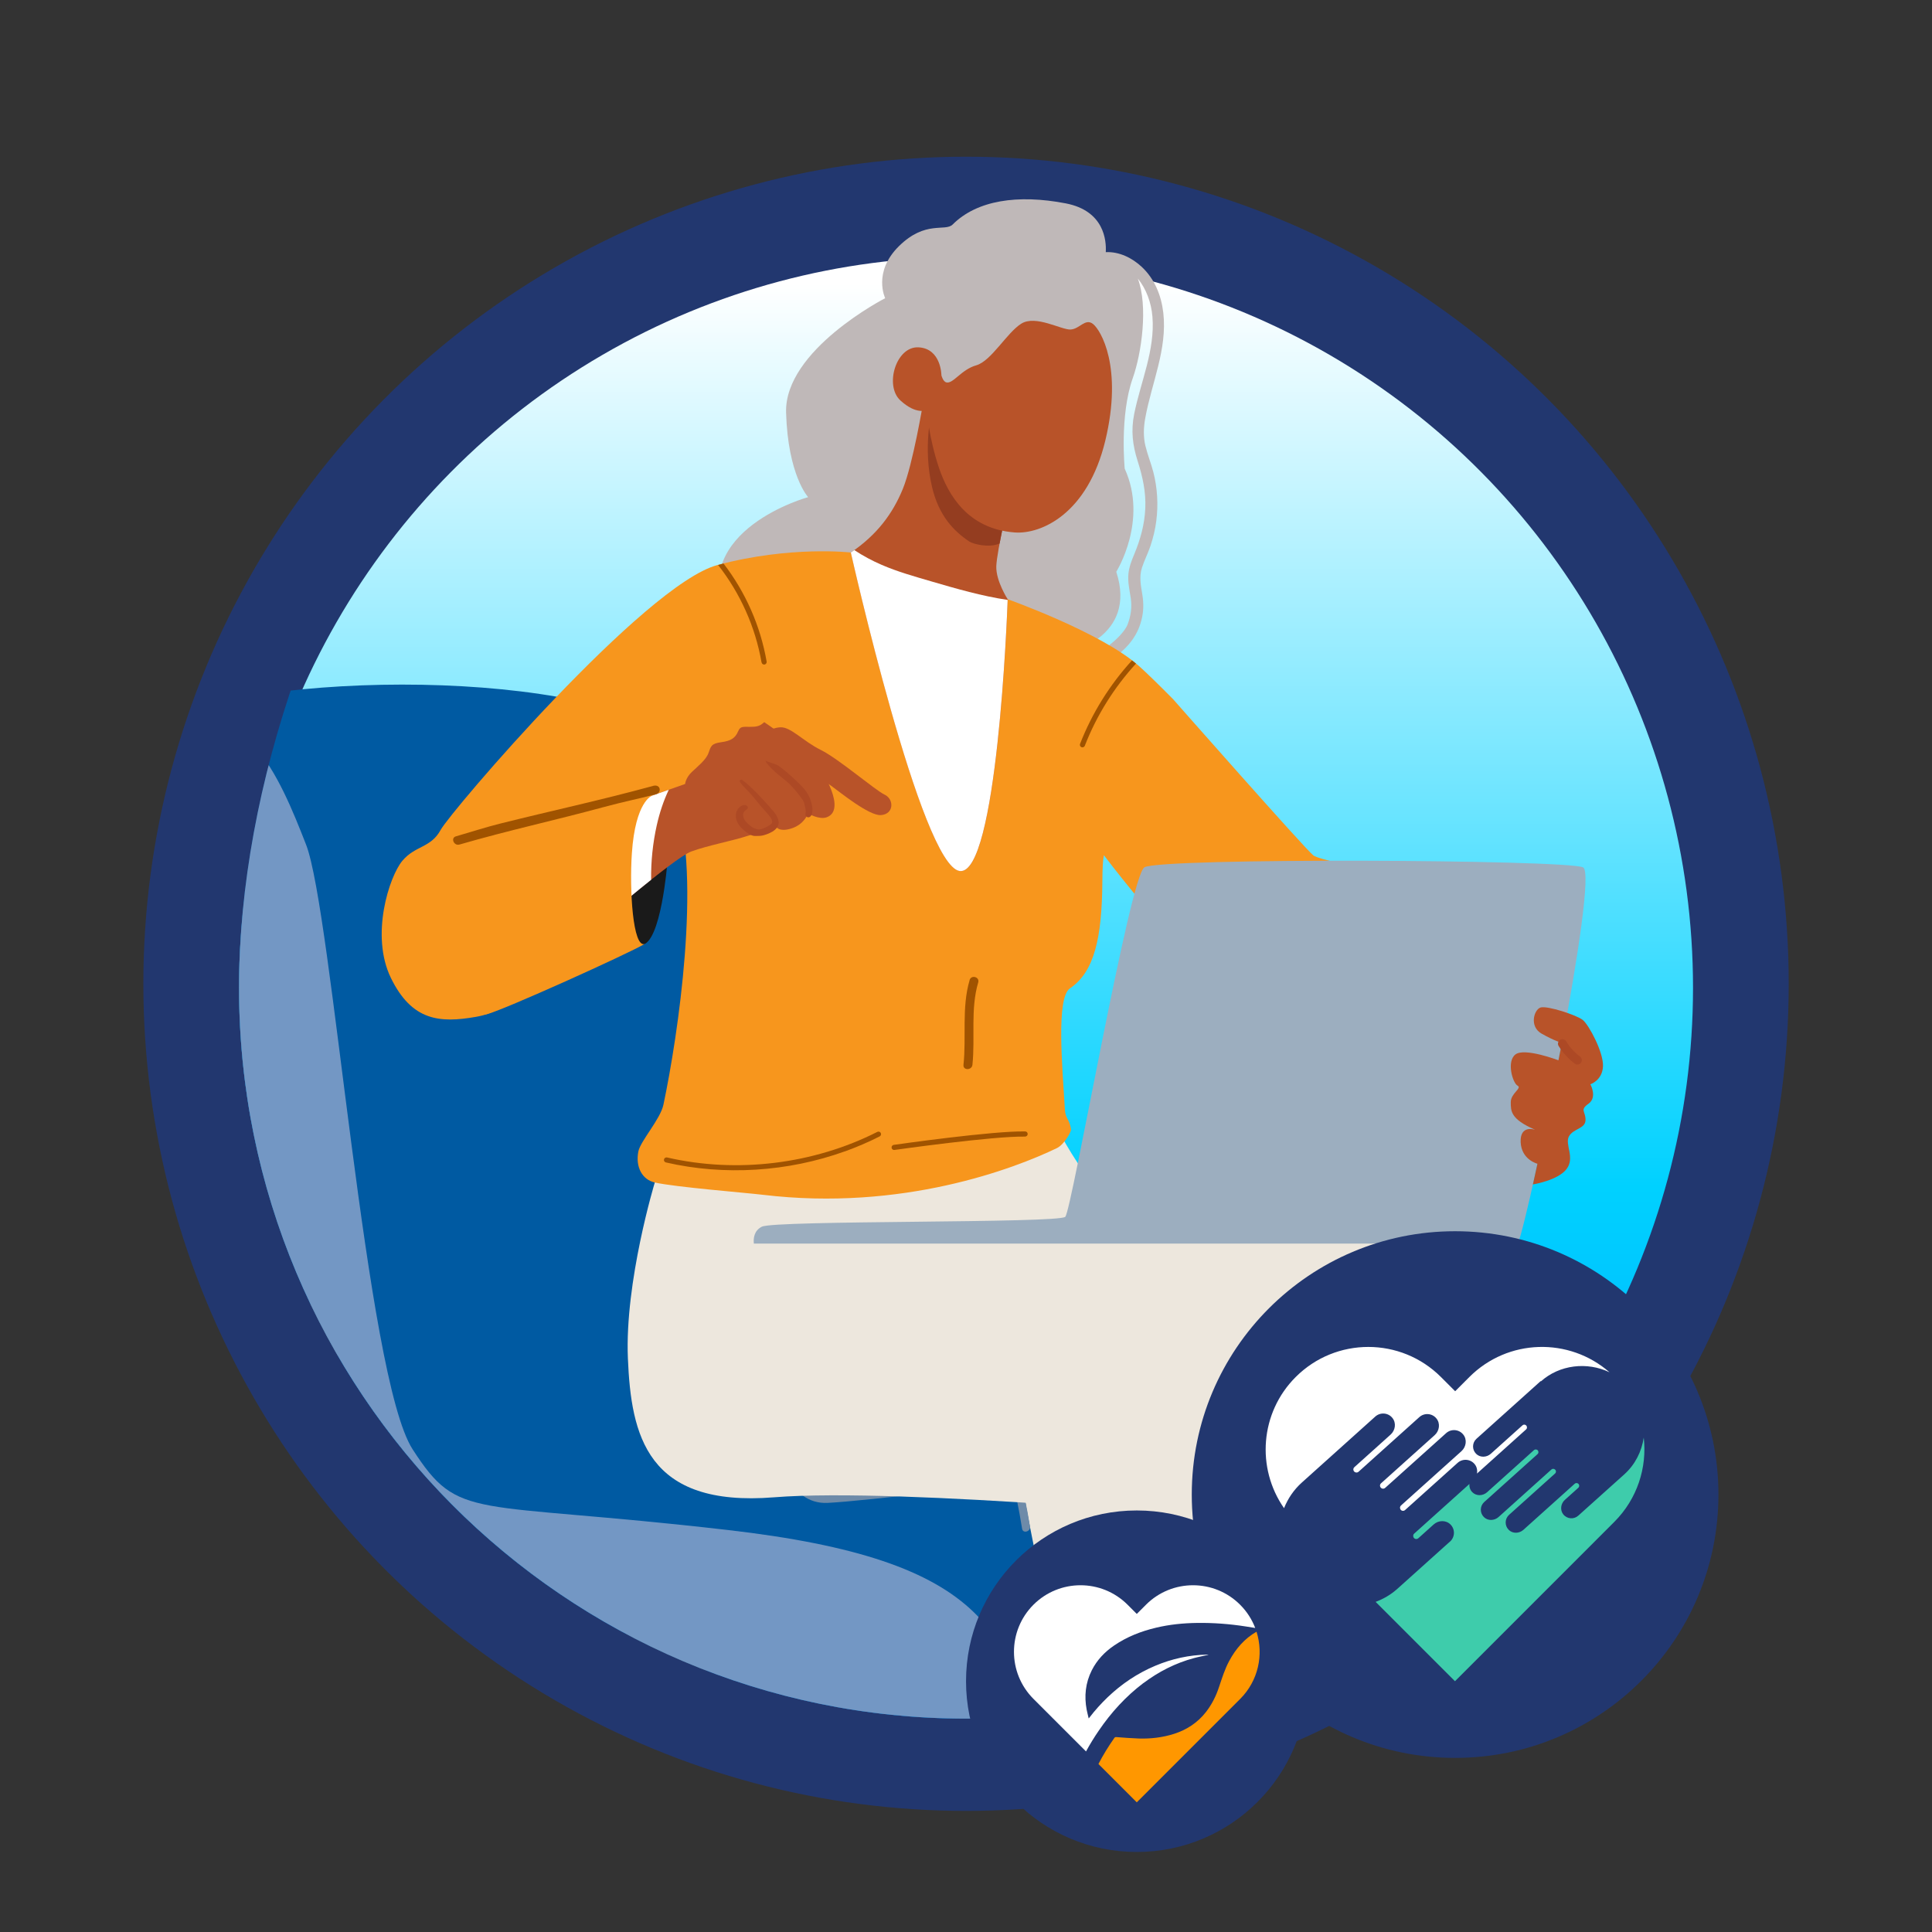 <svg xmlns="http://www.w3.org/2000/svg" xmlns:xlink="http://www.w3.org/1999/xlink" id="Layer_1" viewBox="0 0 310.93 310.93"><rect x="0" y="0" width="310.93" height="310.93" fill="#333333" stroke="none"/><defs><style>.cls-1{fill:none;}.cls-2{fill:#005aa2;}.cls-3{fill:#92503d;}.cls-4{fill:#9caebf;}.cls-5{fill:#a9644c;}.cls-6{fill:url(#linear-gradient);}.cls-7{fill:#ede7dd;}.cls-8{fill:#a05300;}.cls-9{fill:#e1d7c6;}.cls-10{fill:#6e8ba9;}.cls-11{fill:#fff;}.cls-12{fill:#ff9700;}.cls-13{fill:#bfb8b8;}.cls-14{fill:#f7961d;}.cls-15{fill:#7397c4;}.cls-16{fill:#3eccab;}.cls-17{fill:#b85329;}.cls-18{fill:#22376f;}.cls-19{fill:#ad4925;}.cls-20{fill:#943d20;}.cls-21{fill:#1a1a1a;}.cls-22{clip-path:url(#clippath);}</style><linearGradient id="linear-gradient" x1="155.47" y1="45.64" x2="155.47" y2="409.29" gradientUnits="userSpaceOnUse"><stop offset="0" stop-color="#fff"></stop><stop offset=".4" stop-color="#00d1ff"></stop><stop offset=".55" stop-color="#00b0ff"></stop><stop offset=".79" stop-color="#0075ff"></stop></linearGradient><clipPath id="clippath"><path class="cls-1" d="M272.46,158.97c0-64.96-52.38-147.28-117-147.28S38.47,94.01,38.47,158.97s52.38,117.62,117,117.62,117-52.66,117-117.62Z"></path></clipPath></defs><ellipse class="cls-18" cx="155.47" cy="158.33" rx="132.4" ry="133.11"></ellipse><ellipse class="cls-6" cx="155.47" cy="158.97" rx="117" ry="117.62"></ellipse><g class="cls-22"><path class="cls-5" d="M54.1,209.85s5.43,166.5,3.95,167.46c-1.48.96-10.74.96-11.85,0-1.11-.96-4.44-167.46-4.44-167.46h12.34Z"></path><path class="cls-3" d="M111.93,208.51s5.43,166.5,3.95,167.46c-1.48.96-10.74.96-11.85,0-1.11-.96-4.44-167.46-4.44-167.46h12.34Z"></path><path class="cls-2" d="M148.29,203.89c-.85-2.51-29.58-70.71-35.14-80.89-7.68-14.07-59.16-15.97-83.69-8.58-24.53,7.39-14.45,82.58-11.39,108.28,3.07,25.7,5.99,104.27,27.97,109.08,21.98,4.82,175.56,8.95,190.45-.45,14.89-9.39,16.27-96.97,1.48-104.85-14.79-7.88-82.68-1.76-89.68-22.59Z"></path><path class="cls-15" d="M24.7,116.17c14.49-5.64,20.36,9.05,24.55,19.74,4.2,10.7,9.6,85.63,17.15,97.33,7.55,11.69,9.09,8.2,50.7,12.99,41.61,4.79,47.26,16.53,49.69,41.28,1.93,19.59-1.56,41.27-3.1,49.44-50.34.28-110.89-2.33-121.88-5.17-18.61-4.82-21.08-83.39-23.68-109.08-2.46-24.33-10.23-93.01,6.57-106.52Z"></path><path class="cls-17" d="M199.21,373.46c-10.58-6-27.45-18.9-29.89-20.76-1.32-1.01-2.85-2.62-3.97-3.89,1.84-6.23,10.92-16.08,10.92-16.08l11.22-23.15s19.93,9.8,18.57,15.23l-9.23,11.92s.62,6.34,1.79,11.34c2.61,11.13,13.42,26.13,14.3,31.16-1.54-.21-5.68-1.21-13.7-5.75Z"></path><path class="cls-7" d="M121.42,226.67c1.5,7.94,10.03,11.08,10.03,11.08l33,.75c2.84,18.21,21.69,97.83,23.15,102.21,1.46,4.38,5.7,4.24,16.58,1.86,10.87-2.39,18.17-6.63,18.17-6.63l-.7-4.05-4.56-20.62s14.37-48.96,19.31-63.03c4.94-14.07,11.69-43.81,1.15-47.16-8.15-2.59-45.92-3.29-45.92-3.29,0,0-11.53,6.44-14.37,7.04-2.84.6-14.37-3.59-30.99-1.8-16.62,1.8-20.66,8.53-20.66,8.53,0,0-5.69,7.19-4.19,15.12ZM201.03,232.97l6.91-.11-3.81,14.08-3.1-13.98Z"></path><path class="cls-9" d="M170.05,209.54c3.32.61,6.6,1.41,9.84,2.38,2.51-2.97,5.22-5.76,8.11-8.36.63-.57,1.57.36.93.93-2.72,2.45-5.28,5.07-7.67,7.85.65.21,1.3.42,1.95.64,2.13.73,4.23,1.54,6.3,2.43,1.88.8,3.82,1.61,5.47,2.85,3.38,2.53,4.23,6.54,5.1,10.44,1.05,4.74,2.11,9.49,3.16,14.23,2.1,9.45,4.2,18.9,6.3,28.35l6.3,28.35,6.3,28.35c.26,1.19.53,2.37.79,3.56.18.83-1.09,1.18-1.27.35-2.07-9.33-4.14-18.66-6.22-27.99-2.07-9.33-4.14-18.66-6.22-27.99-2.07-9.33-4.14-18.66-6.22-27.99-1.04-4.66-2.07-9.33-3.11-13.99-.51-2.3-1-4.61-1.54-6.9-.43-1.87-.95-3.77-1.99-5.41-1.1-1.73-2.8-2.85-4.61-3.74-1.95-.97-3.98-1.79-6.01-2.56-4.17-1.59-8.46-2.87-12.82-3.84-1.07-.24-2.15-.45-3.23-.65-.83-.15-.48-1.43.35-1.27Z"></path><path class="cls-10" d="M163.51,230.69c.24,6.86,1.19,8.2,2.25,14.98.13.83-1.14,1.19-1.27.35-1.08-6.9-2.05-8.36-2.3-15.33-.03-.85,1.29-.85,1.32,0Z"></path><path class="cls-10" d="M162.19,238.73s-5.74-4.07-18.01-4.37c-12.28-.3-18.93-.7-18.93-.7,0,0,1.5,8.54,7.97,8.21,6.47-.33,28.97-3.14,28.97-3.14Z"></path><path class="cls-9" d="M205.57,236.53c2.87-8.5,6-16.92,9.37-25.23.32-.78,1.59-.44,1.27.35-3.37,8.32-6.5,16.73-9.37,25.23-.27.8-1.55.46-1.27-.35Z"></path><path class="cls-7" d="M223.86,200.23c2.91-5.5,6.43-8.09,9.84-9.15-8.73-.37-51.45,3.04-53.76,3.21-2.32.17-11.37-13.62-11.35-17.2,0,0-35.37.37-60.34,3.47l-2.87,9.75s-4.85,15.95-4.33,28.3c.52,12.36,3,24.01,23.54,22.36,20.54-1.64,74.95,3.6,74.95,3.6,0,0,3.4-26.35,10.85-35.65"></path><path class="cls-13" d="M184.35,71.81c-.37-1.53-.31-3.02-.03-4.56,1.03-5.64,3.56-11.04,2.9-16.9-.32-2.79-1.39-5.45-3.46-7.39-1.57-1.47-3.64-2.48-5.8-2.38.11-1.85-.23-6.65-6.44-7.85-7.73-1.49-14.3-.5-18.2,3.4-1.21,1.21-4.35-.73-8.63,3.47-4.28,4.2-2.23,8.39-2.23,8.39,0,0-16.25,8.32-15.95,18.42.3,10.1,3.55,13.6,3.55,13.6,0,0-19.13,5.22-13.35,19.23,5.78,14.01,55.23,5.75,55.23,5.75,0,0,11.16-2.38,7.71-12.97,0,0,5.17-8.21,1.36-16.59,0,0-.85-8.54,1.3-14.59,1.41-3.98,2.49-11.54.81-16.01,1.35,1.67,2.16,3.84,2.35,6.14.44,5.39-1.9,10.48-2.94,15.67-.53,2.67-.26,4.99.56,7.56.8,2.5,1.35,4.98,1.23,7.63-.12,2.58-.78,4.97-1.77,7.35-.42,1-.83,2.04-.94,3.13-.14,1.34.17,2.62.37,3.94.22,1.49.02,2.85-.51,4.26-.44,1.15-2.57,3.57-6.19,5.34-1.44.7-2.98,1.15-4.47,1.73-1.12.43-.39,2.15.74,1.72,1.43-.55,2.88-1.05,4.29-1.64,6.42-2.63,7.53-6.58,7.87-7.9.34-1.32.36-2.62.15-3.96-.24-1.52-.56-2.94-.07-4.46.39-1.19.97-2.31,1.37-3.5.43-1.3.76-2.64.93-4,.34-2.64.18-5.35-.49-7.92-.36-1.38-.91-2.71-1.24-4.1Z"></path><path class="cls-14" d="M189.53,146.71c1-6.19-4.83-22.08-2.85-28.02.68-2.04,1.41-4.07,2.2-6.08-2.38-2.4-4.37-4.35-5.61-5.45-6.06-5.38-21.09-10.72-21.09-10.72l-25.24-7.52s-9.77-1.13-21.49,2.02c-11.72,3.15-42.95,39.69-44.53,42.62-1.59,2.93-4.08,2.49-6.17,4.98-2.09,2.5-5.2,11.98-1.83,18.87,3.38,6.89,7.84,7.26,13.67,6.24,5.83-1.02,6.21-4.67,6.21-4.67,0,0,25.3-32.07,26-29.96,4.06,12.27.36,37.46-2.03,48.77-.5,2.35-3.72,5.86-4.04,7.54-.48,2.51.64,4.53,2.66,4.98,3.37.75,14.6,1.64,17.42,1.98,22.37,2.68,40.43-4.21,47.29-7.52,1.17-.57,2.32-2.64,2.26-3.03-.22-1.62-.89-1.65-.98-3.19-.41-6.89-1.43-17.98.82-19.49,3.96-2.67,5.14-8.2,5.21-17.16.07-8.96,1.01-2.83,4.53-.62.71.44,6.73,4.74,7.59,5.43Z"></path><path class="cls-8" d="M122.57,106.61c.04.22.24.37.46.34,0,0,0,0,.01,0,.22-.04.38-.25.34-.48-1-5.75-3.39-11.16-6.94-15.78-.29.07-.58.15-.88.23,3.58,4.57,6,9.96,7,15.69Z"></path><path class="cls-8" d="M182.83,106.8c-.21-.17-.42-.34-.65-.52-3.57,3.91-6.42,8.46-8.36,13.44-.08.21.02.45.23.53.07.03.14.03.21.02.14-.02.27-.11.33-.26,1.91-4.9,4.72-9.38,8.24-13.22Z"></path><path class="cls-8" d="M135.96,185.3c-9.16,3.29-19.36,3.95-28.79,1.78-.22-.05-.36-.27-.31-.49.05-.22.27-.36.5-.31,11.23,2.59,23.56,1.09,33.84-4.12.2-.1.45-.02.55.18.1.2.02.45-.18.55-1.81.92-3.69,1.72-5.61,2.42Z"></path><path class="cls-8" d="M165.04,182.92s-.04,0-.07,0c-5.14-.1-20.86,2.13-21.02,2.15h0c-.23.03-.43-.13-.46-.35-.03-.23.12-.43.35-.47.65-.09,15.95-2.27,21.15-2.16.23,0,.41.19.4.42,0,.21-.16.37-.36.4Z"></path><path class="cls-21" d="M107.41,138.77s-1.03,13.21-4.17,13.29c-3.14.07-2.98-13.15-2.12-15.47.86-2.32,6.69-1.36,6.29,2.18Z"></path><path class="cls-17" d="M131.09,122.63c-1.45-1.45-3.03-2.76-4.68-3.99-.78-.58-1.58-1.14-2.37-1.7-.34-.24-.7-.48-1.05-.72-.42.38-.81.69-1.7.74-1.68.08-2.08-.24-2.52.78-.44,1.02-1.11,1.5-2.71,1.71s-1.66.67-2.04,1.74c-.38,1.07-1.67,2.1-2.68,3.05-1.01.96-1.08,1.93-1.08,1.93,0,0-16.24,5.71-20.3,7.21h0s-18.22,4.68-20.48,9.88c-2.26,5.2.29,17.61,6.13,17.56,5.84-.06,15.66-7.89,18.92-10.68,0,0,13.92-12.08,16.71-13.1,2.79-1.02,6.43-1.65,9.32-2.59,2.9-.95,4.26-1.51,4.26-1.51,0,0,.43,1.06,2.54.39,2.12-.67,2.68-2.42,2.68-2.42,0,0,1.78,1.06,3,.62,3.2-1.15-.5-7.43-1.97-8.9Z"></path><path class="cls-11" d="M105.7,132.81c.44-1.97,1.07-3.89,1.93-5.71-4.77,1.68-14.62,5.15-17.66,6.28h0s-18.22,4.68-20.48,9.88c-2.26,5.2.29,17.61,6.13,17.56,5.84-.06,15.66-7.89,18.92-10.68,0,0,5.48-4.75,10.25-8.55-.04-2.95.27-5.91.91-8.79Z"></path><path class="cls-19" d="M130.2,128.16c-.48-.97-1.14-1.63-1.91-2.37-.79-.75-1.59-1.48-2.45-2.14-.79-.61-1.31-.96-2.13-1.6-.17-.13-.83.11-.32.75.54.68.69.81,1.31,1.39.72.66,1.72,1.37,2.43,2.05.67.65,2.16,2.48,2.26,2.9.11.44.37,1.34.25,1.75-.15.51.45.9.82.47.6-.7.14-2.4-.25-3.19Z"></path><path class="cls-19" d="M123.93,129.92c-.72-.77-1.42-1.57-2.16-2.32-.36-.37-.75-.72-1.12-1.08-.38-.37-.86-.74-1.18-.98-.2-.15-.66,0-.26.49.48.59.81.91,1.42,1.54.62.64,1.14,1.37,1.72,2.05.54.62,1.1,1.22,1.6,1.86.27.35.4.7.29,1-.27.37-1.19.76-1.45.86-.23.09-.54.17-.79.13-.26-.04-.72-.19-.93-.33-.46-.33-1.13-.88-1.32-1.35-.51-1.25.43-1.36.59-1.72.11-.26-.2-.53-.58-.51-.53.03-.97.51-1.18.96-.21.45-.2.95-.07,1.41.25.87,1.01,1.57,1.72,2.09.41.3.81.51,1.32.52.43,0,.86,0,1.28-.1.44-.12,2.68-.74,2.47-2.25-.13-.92-.8-1.61-1.39-2.25Z"></path><path class="cls-17" d="M148.55,64.89s-1.62,9.79-3.25,13.79c-1.64,4-4.16,7.39-8.36,10.24,0,0,11.34,50.47,17.53,51.26,6.19.78,7.71-43.73,7.71-43.73,0,0-1.91-2.93-1.84-5.31.07-2.38,2.3-12.11,2.3-12.11l-14.09-14.14Z"></path><path class="cls-11" d="M149.86,93.56c-2.7-.79-5.4-1.54-7.98-2.66-1.53-.66-3-1.45-4.39-2.37-.18.13-.37.26-.56.39,0,0,11.34,50.47,17.53,51.26,6.02.76,7.63-41.37,7.71-43.63-4.17-.62-8.27-1.81-12.31-2.99Z"></path><path class="cls-20" d="M156.03,87.17c-2.59-1.71-4.94-4.22-6.02-8.75-1.51-6.36-.08-12.14-.08-12.14l12.71,12.76s-1.09,4.88-1.77,8.43c-1.78.78-4.35.03-4.84-.3Z"></path><path class="cls-17" d="M151.51,60.41s-.01-4.29-3.66-4.51c-3.65-.22-5.54,6.18-2.94,8.55,2.6,2.38,4.22,1.54,4.22,1.54,0,0,.37,4.56,2.01,9.37,1.48,4.32,4.63,9.76,12.15,10.33,4.26.32,11.76-2.98,14.6-14.8,2.84-11.82-.73-17.77-1.98-18.75-1.25-.98-2.13.79-3.59.89-1.46.1-5.63-2.4-7.96-.94-2.33,1.46-4.82,6.01-7.24,6.7-2.42.68-3.73,3.03-4.82,2.75-.55-.14-.79-1.13-.79-1.13Z"></path><path class="cls-21" d="M177.3,66.55c.05.03.11.07,0,0h0Z"></path><path class="cls-14" d="M104.95,128.05s-2.69.84-3.26,9.29c-.4,5.91.16,15.18,2.05,14.58-2.72,1.61-22.89,10.72-25.33,11.28-2.45.56-11.17.8-12.82-9.5-1.64-10.3.51-15.02,4.6-16.77,4.09-1.75,34.76-8.88,34.76-8.88Z"></path><path class="cls-8" d="M105.08,126.49c-8.92,2.42-16.01,3.91-24.52,6.04-2.42.6-4.79,1.38-7.19,2.07-.89.26-.31,1.58.57,1.32,8.24-2.38,14.9-3.78,23.18-6.02,3.44-.93,5.22-1.24,8.47-2.08.89-.23.79-1.69-.51-1.34Z"></path><path class="cls-14" d="M188.87,112.61s21,23.84,22.5,25.06c1.5,1.22,28.12,6.02,28.12,6.02,0,0,.65,2.59.54,5.64-.12,3.05-12.22,9.29-12.22,9.29,0,0-21.01,3.4-28.75.72-7.74-2.69-24.06-25.25-24.06-25.25,0,0,10.82-20.08,13.88-21.47Z"></path><path class="cls-17" d="M120.46,121.46l1.78-3.13s1.66-1.18,3.34-1.28c1.68-.1,3.65,2.23,6.53,3.65,2.88,1.43,8.73,6.47,10.26,7.19,1.53.72,1.53,3.13-.59,3.29-1.91.15-6.68-3.76-7.98-4.69-1.3-.93-2.89-1.84-3.47-1.76s-1.48-.45-2.77-.8c-1.28-.34-7.11-2.48-7.11-2.48Z"></path><path class="cls-8" d="M156.05,157.73c-1.31,4.44-.51,9.1-.99,13.64-.1.92,1.34.91,1.44,0,.46-4.41-.34-8.95.93-13.26.26-.89-1.12-1.27-1.39-.38Z"></path><path class="cls-4" d="M244.29,200.15c1.99-5.15,13.13-59.51,10.47-60.57-3.12-1.25-67.91-1.56-70.58,0-2.38,1.39-11.68,55.19-12.74,56.25-1.06,1.06-46.7.53-48.83,1.59-1.23.62-1.38,1.82-1.29,2.72h122.96Z"></path><path class="cls-17" d="M246.99,181.81s-2.38-.83-2.26,2.01c.13,2.84,2.7,3.47,2.7,3.47l-.73,3.33s4.02-.64,5.42-2.48c1.4-1.84-.32-3.96.38-5.25.69-1.28,2.64-1.2,2.67-2.63.03-1.43-.98-1.59.48-2.63,1.46-1.04.3-3.13.3-3.13,0,0,1.94-.62,2.03-2.9.09-2.27-2.27-6.65-3.24-7.44-.96-.79-5.77-2.36-6.82-2.01-1.05.35-1.84,3.06.18,4.2,2.01,1.14,3.26,1.5,3.26,1.5l-.55,2.79s-5.42-2.07-6.91-.95-.45,4.62.33,5.03c.78.41-1.09,1.22-1.09,2.65,0,1.43-.05,2.72,3.85,4.42Z"></path><path class="cls-19" d="M254.55,170.42c-.06-.19-.17-.31-.33-.43-.02-.02-.05-.03-.07-.05,0,0,0,0,0,0-.06-.05-.12-.09-.18-.14-.11-.09-.22-.19-.32-.28-.22-.2-.42-.4-.62-.62-.1-.11-.19-.21-.28-.32-.05-.06-.09-.11-.14-.17,0,0,0,0,.01.01-.02-.02-.04-.05-.05-.07-.18-.24-.35-.49-.5-.75-.2-.32-.65-.47-.98-.26-.32.21-.47.64-.26.98.7,1.14,1.6,2.11,2.67,2.91.14.1.39.12.55.07.17-.05.35-.17.43-.33.09-.17.13-.37.07-.55Z"></path><path class="cls-19" d="M252.61,168.4s0,0,0,0c-.09-.13-.03-.04,0,0Z"></path></g><circle class="cls-18" cx="234.18" cy="240.53" r="42.38"></circle><g id="Artwork_34"><path class="cls-16" d="M233.36,248.1c.81-.73.85-1.99.07-2.76-.73-.73-1.93-.69-2.7,0l-2.47,2.22c-.28.25-.72.11-.81-.25h0c-.04-.19,0-.38.15-.5l8.89-7.99c-.05.48.1.97.47,1.34.64.64,1.69.6,2.36,0l7.55-6.78c.19-.17.5-.14.64.07,0,0,0,0,0,0,.13.18.1.43-.06.57l-8.58,7.71c-.71.64-.74,1.74-.06,2.42.64.64,1.69.6,2.36,0l8.51-7.65c.16-.15.41-.15.58,0,0,0,0,0,0,0,.2.17.2.47,0,.65l-7.39,6.64c-.71.64-.74,1.74-.06,2.42.64.64,1.69.6,2.36,0l8.26-7.42c.12-.11.29-.14.44-.08,0,0,0,0,0,0,.31.11.38.51.14.73l-2.16,1.94c-.67.6-.82,1.65-.25,2.35.61.75,1.71.83,2.41.19l7.41-6.65c1.73-1.56,2.79-3.67,3.12-5.91.55,4.83-1.03,9.85-4.73,13.56l-25.65,25.65-12.77-12.77c1.27-.47,2.46-1.17,3.5-2.1l8.46-7.6Z"></path><path class="cls-11" d="M247.96,222.26l-10.34,9.29c-.71.64-.74,1.74-.06,2.42.64.64,1.69.6,2.36,0l5.1-4.58c.24-.22.63-.1.71.22h0c.04.17,0,.33-.13.44l-7.9,7.1c.09-.52-.01-1.07-.36-1.5-.69-.86-1.95-.95-2.76-.22l-8.45,7.59c-.22.2-.57.16-.73-.08,0,0,0,0,0,0-.14-.21-.11-.49.07-.65l9.73-8.74c.77-.69.94-1.88.29-2.68-.69-.86-1.95-.95-2.76-.22l-9.81,8.81c-.19.17-.47.17-.66,0h0c-.22-.2-.22-.55,0-.74l8.63-7.75c.77-.69.94-1.88.29-2.68-.69-.86-1.95-.95-2.76-.22l-9.78,8.79c-.14.12-.33.16-.5.09h-.01c-.35-.13-.44-.58-.16-.83l5.83-5.24c.77-.69.94-1.88.29-2.68-.69-.86-1.95-.95-2.76-.22l-11.82,10.62c-1.28,1.15-2.24,2.57-2.86,4.12-4.49-6.44-3.87-15.37,1.88-21.11h0c6.45-6.45,16.91-6.45,23.37,0l2.29,2.29,2.29-2.29c6.19-6.19,16.06-6.44,22.55-.76-3.6-1.73-8.05-1.22-11.05,1.47Z"></path></g><circle class="cls-18" cx="182.95" cy="270.57" r="27.48"></circle><g id="Artwork_35"><path class="cls-12" d="M197.83,267.3c-.72,1.33-1.16,2.76-1.64,4.19-.48,1.46-1.16,2.82-2.11,4.04-1.34,1.71-3.07,2.85-5.13,3.51-1.85.59-3.75.81-5.68.75-1.21-.04-2.42-.14-3.63-.23-.16-.01-.23.04-.31.15-.94,1.34-1.8,2.73-2.55,4.18l6.17,6.17,8.81-8.81,7.83-7.83c2.93-2.93,3.8-7.13,2.63-10.82-1.93,1.11-3.33,2.73-4.39,4.7Z"></path><path class="cls-11" d="M184.01,270.88c2.46-1.85,5.16-3.23,8.14-4.03.77-.21,1.56-.35,2.36-.54-.08,0-.15-.02-.21-.02-2.91.05-5.71.67-8.39,1.8-2.87,1.21-5.41,2.92-7.66,5.07-1.04,1-2.01,2.07-2.89,3.22-.04.05-.07.09-.15.18-.11-.49-.23-.93-.32-1.38-.42-2.21-.2-4.34.82-6.37.84-1.66,2.08-2.96,3.61-4,2.06-1.4,4.34-2.29,6.76-2.86,2.15-.51,4.34-.73,6.54-.76,2.64-.04,5.27.16,7.89.57.49.08.99.16,1.5.24-.52-1.36-1.33-2.64-2.43-3.74h0c-4.18-4.18-10.97-4.18-15.15,0l-1.48,1.48-1.48-1.48c-4.18-4.18-10.97-4.18-15.15,0h0c-4.18,4.18-4.18,10.97,0,15.15l8.46,8.46c.62-1.14,1.3-2.25,2.04-3.33,2-2.94,4.36-5.53,7.2-7.68Z"></path></g></svg>